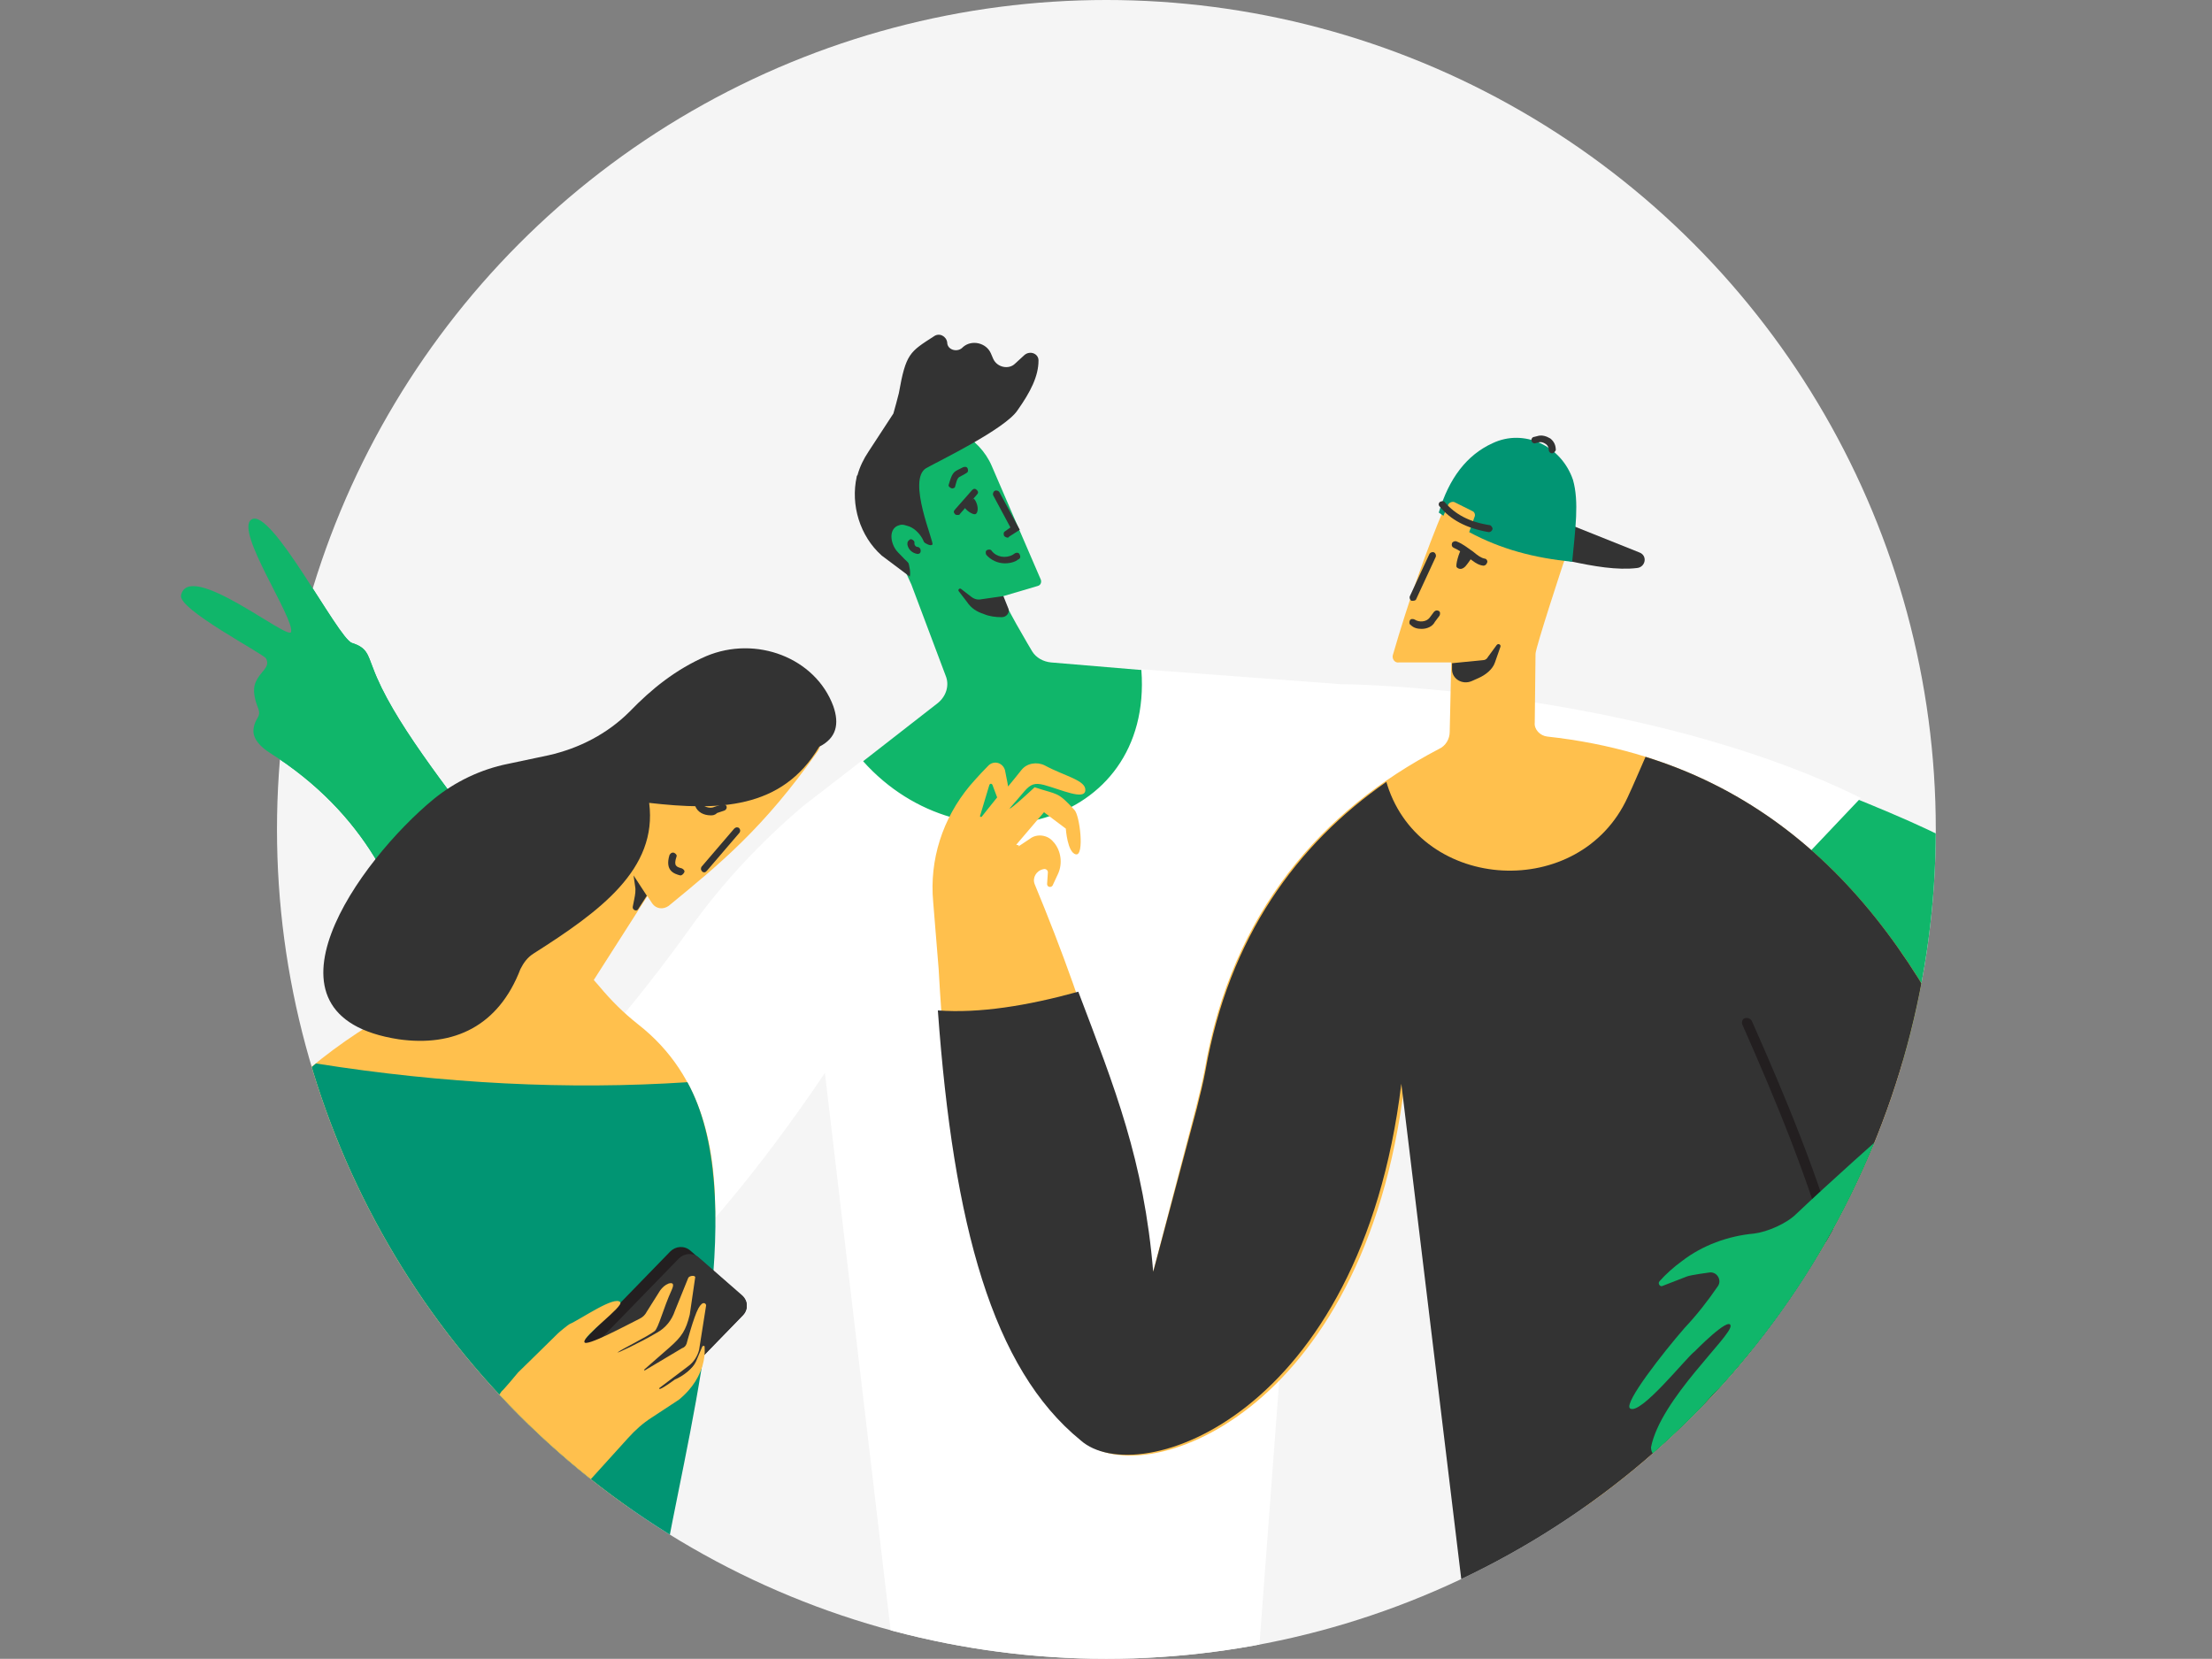 <?xml version="1.0" encoding="utf-8"?>
<!-- Generator: Adobe Illustrator 23.0.2, SVG Export Plug-In . SVG Version: 6.00 Build 0)  -->
<svg version="1.1" id="Layer_1" xmlns="http://www.w3.org/2000/svg" xmlns:xlink="http://www.w3.org/1999/xlink" x="0px" y="0px"
	 viewBox="0 0 283.5 212.6" style="enable-background:new 0 0 283.5 212.6;" xml:space="preserve">
<rect x="0" y="0" width="283.5" height="212.6" fill="#808080" stroke="none"/>
<style type="text/css">
	.st0{fill:#F5F5F5;}
	.st1{fill:#10B66A;}
	.st2{clip-path:url(#SVGID_2_);}
	.st3{clip-path:url(#SVGID_4_);fill:#333333;}
	.st4{clip-path:url(#SVGID_6_);fill:#10B66A;}
	.st5{clip-path:url(#SVGID_8_);fill:#FFFFFF;stroke:#FFFFFF;stroke-width:0.227;stroke-miterlimit:10;}
	.st6{clip-path:url(#SVGID_10_);fill:#333333;}
	.st7{clip-path:url(#SVGID_12_);fill:#FFC04D;}
	.st8{clip-path:url(#SVGID_14_);fill:#333333;}
	.st9{clip-path:url(#SVGID_16_);fill:#FFC04D;}
	.st10{clip-path:url(#SVGID_18_);fill:none;}
	.st11{clip-path:url(#SVGID_20_);fill:#333333;}
	.st12{clip-path:url(#SVGID_22_);fill:#019573;}
	.st13{clip-path:url(#SVGID_24_);fill:#10B66A;}
	.st14{clip-path:url(#SVGID_26_);fill:#333333;}
	.st15{clip-path:url(#SVGID_28_);fill:#333333;}
	.st16{clip-path:url(#SVGID_30_);fill:#007E61;}
	.st17{clip-path:url(#SVGID_32_);fill:#231F20;}
	.st18{clip-path:url(#SVGID_34_);fill:#333333;}
	.st19{clip-path:url(#SVGID_36_);fill:#FFC04D;}
	.st20{clip-path:url(#SVGID_38_);fill:#231F20;}
	.st21{clip-path:url(#SVGID_40_);fill:#10B66A;}
	.st22{clip-path:url(#SVGID_42_);fill:#333333;}
	.st23{clip-path:url(#SVGID_44_);}
	.st24{fill:#019573;}
	.st25{clip-path:url(#SVGID_46_);fill:#333333;}
	.st26{clip-path:url(#SVGID_48_);fill:#333333;}
	.st27{clip-path:url(#SVGID_50_);fill:#333333;}
	.st28{clip-path:url(#SVGID_52_);fill:#333333;}
	.st29{clip-path:url(#SVGID_54_);fill:#333333;}
	.st30{clip-path:url(#SVGID_56_);fill:#333333;}
	.st31{clip-path:url(#SVGID_58_);fill:#333333;}
	.st32{clip-path:url(#SVGID_60_);fill:#333333;}
	.st33{clip-path:url(#SVGID_62_);fill:#333333;}
	.st34{clip-path:url(#SVGID_64_);fill:#333333;}
	.st35{clip-path:url(#SVGID_66_);fill:#333333;}
	.st36{clip-path:url(#SVGID_68_);fill:#333333;}
	.st37{clip-path:url(#SVGID_70_);fill:#333333;}
	.st38{clip-path:url(#SVGID_72_);fill:#333333;}
	.st39{clip-path:url(#SVGID_74_);fill:#333333;}
	.st40{clip-path:url(#SVGID_76_);fill:#333333;}
</style>
<circle class="st0" cx="141.8" cy="106.3" r="106.3"/>
<g>
	<path class="st1" d="M115.6,119.6l-14.5,20.5c-12.2,19.1-19.9,31.1-31.8,25.9c-5.6-2.9-9.3-9.5-12.2-17.6
		c-3.3-9.3,2-36.4-22.5-51.9c-1.1-0.7-2.3-1.8-2.1-3.1c0.2-1.5,1-1.4,0.6-2.6c-0.5-1.2-0.7-2.4-0.4-3.2c0.6-1.6,2-2,1.4-3.2
		c-0.3-0.6-11.3-6.3-10.9-8.1c1-4.6,13.7,5.8,14.1,4.7c0.5-1.7-7.2-12.9-5.1-14.4c2.5-1.8,11.1,15.2,12.9,15.8
		c1.9,0.6,2,1.4,2.7,3.2c4.9,13.2,26.5,32.9,32.7,53.4c8.4-17.7,19.3-32.8,33.9-43.8C118.6,91.9,115.6,119.6,115.6,119.6z"/>
</g>
<g>
	<g>
		<defs>
			<circle id="SVGID_1_" cx="141.8" cy="106.3" r="106.3"/>
		</defs>
		<clipPath id="SVGID_2_">
			<use xlink:href="#SVGID_1_"  style="overflow:visible;"/>
		</clipPath>
		<g class="st2">
			<path class="st1" d="M115.6,119.6l-14.5,20.5c-12.2,19.1-19.9,31.1-31.8,25.9c-5.6-2.9-9.3-9.5-12.2-17.6
				c-3.3-9.3,2-36.4-22.5-51.9c-1.1-0.7-2.3-1.8-2.1-3.1c0.2-1.5,1-1.4,0.6-2.6c-0.5-1.2-0.7-2.4-0.4-3.2c0.6-1.6,2-2,1.4-3.2
				c-0.3-0.6-11.3-6.3-10.9-8.1c1-4.6,13.7,5.8,14.1,4.7c0.5-1.7-7.2-12.9-5.1-14.4c2.5-1.8,11.1,15.2,12.9,15.8
				c1.9,0.6,2,1.4,2.7,3.2c4.9,13.2,26.5,32.9,32.7,53.4c8.4-17.7,19.3-32.8,33.9-43.8C118.6,91.9,115.6,119.6,115.6,119.6z"/>
		</g>
	</g>
	<g>
		<defs>
			<circle id="SVGID_3_" cx="141.8" cy="106.3" r="106.3"/>
		</defs>
		<clipPath id="SVGID_4_">
			<use xlink:href="#SVGID_3_"  style="overflow:visible;"/>
		</clipPath>
		<path class="st3" d="M201.1,71.9c3.2,0.7,6.2,1.2,8.7,0.9c1.1-0.1,1.4-1.6,0.3-2l-9.5-3.8L201.1,71.9z"/>
	</g>
	<g>
		<defs>
			<circle id="SVGID_5_" cx="141.8" cy="106.3" r="106.3"/>
		</defs>
		<clipPath id="SVGID_6_">
			<use xlink:href="#SVGID_5_"  style="overflow:visible;"/>
		</clipPath>
		<path class="st4" d="M251,108.3c-8.7-4.8-32.2-13.5-42-15.6c-18-3.8-27-4.6-37.4-4.7l-36.9-3.1c-1-0.1-1.9-0.6-2.4-1.4
			c0,0-4.2-7-3.7-7.1l4.4-1.3c0.4-0.1,0.5-0.5,0.4-0.8l-6.3-14.6c-1.6-3.7-5.8-6-9.9-5.1c-5.6,1.2-6.6,7.1-0.4,20.3l4.4,11.7
			c0.5,1.2,0.1,2.6-1,3.5L103,103.5c-5.4,4.6-10.2,9.7-14.3,15.4l17.1,15.9l9,58.4h46.3l7.3-76.9l13.1,0.8
			c8.2,0.5,16.2,2.2,23.8,4.9l44.2,16.1l2.8-2.1l17-14.1C263.6,116.9,258.9,112.7,251,108.3z"/>
	</g>
	<g>
		<defs>
			<circle id="SVGID_7_" cx="141.8" cy="106.3" r="106.3"/>
		</defs>
		<clipPath id="SVGID_8_">
			<use xlink:href="#SVGID_7_"  style="overflow:visible;"/>
		</clipPath>
		<path class="st5" d="M171.8,87.8l-25.4-1.9c1.5,20.4-22.8,26.4-35.9,11.7l-7.5,5.8c-5.4,4.6-10.2,9.7-14.3,15.4
			c-14.2,19.8-23.6,26.4-23.6,26.4L89.8,158c0,0,7-7.4,16-20.8l9,76.3h46.3l7.3-97.4l13.1,0.8c8.2,0.5,16.2,2.2,23.8,4.9l9.4,5.4
			l23.6-24.9C214.6,90.6,182.2,87.9,171.8,87.8z"/>
	</g>
	<g>
		<defs>
			<circle id="SVGID_9_" cx="141.8" cy="106.3" r="106.3"/>
		</defs>
		<clipPath id="SVGID_10_">
			<use xlink:href="#SVGID_9_"  style="overflow:visible;"/>
		</clipPath>
		<path class="st6" d="M116.6,73.9l-3.6-2.7c-2.8-2.5-4-6.5-3.2-10.1c0-0.1,0-0.1,0.1-0.2c0.3-1.1,0.8-2.1,1.4-3l3.2-4.9
			c0.1-0.3,0.6-2.2,0.7-2.6c0.9-5.1,1.4-5.3,4.5-7.3c0.7-0.5,1.6,0,1.7,0.8l0,0c0,0.9,1.2,1.3,1.9,0.7l0.1-0.1c1.1-1,3-0.6,3.6,0.8
			l0.3,0.7c0.5,1.1,2,1.4,2.8,0.6l1.2-1.1c0.7-0.6,1.8-0.2,1.8,0.7c0,2-1,4-2.7,6.4c-1.6,2.4-10.1,6.5-11.7,7.4
			c-2.5,1.5,1.1,9.6,0.8,9.8c-0.3,0.2-0.6,0.1-2.7-1.4C113.3,66.1,117.1,71.8,116.6,73.9z"/>
	</g>
	<g>
		<defs>
			<circle id="SVGID_11_" cx="141.8" cy="106.3" r="106.3"/>
		</defs>
		<clipPath id="SVGID_12_">
			<use xlink:href="#SVGID_11_"  style="overflow:visible;"/>
		</clipPath>
		<path class="st7" d="M81.5,112.6l2.1,3.2c0.5,0.7,1.4,0.8,2.1,0.3c6.7-5.5,12.1-9.9,19.1-19.8c1.3-1.8-0.5-6.7-3-7.2
			c-1.2-0.2-2.7-0.3-4.4-0.1c-3.9,0.3-6.7,4.7-9.1,7.5c-6.3,7.5-13.9,17.3-21.1,26.4c-25,6.9-35.9,21.2-47.7,36.6
			c-8.8,12.5-15.8,24.8-17,33.6h83c4-21.4,13.3-48.5-3.7-61.8c-1.9-1.5-3.5-3.1-5-4.9l-0.7-0.8l6.9-10.8L81.5,112.6z"/>
	</g>
	<g>
		<defs>
			<circle id="SVGID_13_" cx="141.8" cy="106.3" r="106.3"/>
		</defs>
		<clipPath id="SVGID_14_">
			<use xlink:href="#SVGID_13_"  style="overflow:visible;"/>
		</clipPath>
		<path class="st8" d="M105,95.7c-4.8,8.1-13,8.2-21.8,7.2c1.1,8.5-6.3,13.9-14.8,19.3c-0.8,0.5-1.3,1.2-1.7,2
			c-2.8,7.3-8.5,10-15.6,9c-19.5-3-5-23,4.5-30.8c2.7-2.2,6-3.8,9.5-4.5l5.2-1.1c4-0.9,7.6-2.8,10.4-5.6c2.8-2.9,5.9-5.4,9.8-7.1
			c6.4-2.7,14,0.2,16.3,6.4C107.6,92.8,107.2,94.6,105,95.7z"/>
	</g>
	<g>
		<defs>
			<circle id="SVGID_15_" cx="141.8" cy="106.3" r="106.3"/>
		</defs>
		<clipPath id="SVGID_16_">
			<use xlink:href="#SVGID_15_"  style="overflow:visible;"/>
		</clipPath>
		<path class="st9" d="M260.9,167.7c-0.7-4.8-0.7-9.6-2.3-14.3c-10.7-32.2-28.2-55.5-60.3-59c-0.9-0.1-1.7-0.9-1.6-1.8l0.1-8.8
			c0-0.8,3.6-11.7,3.6-11.7c5.2-10.5-7.7-19.8-14.3-8.9c-0.4,0.6-0.7,1.3-1,1.9c-2.4,5.7-4.6,12-6.6,18.9c-0.1,0.5,0.3,1,0.8,0.9
			h6.7l-0.2,8.9c0,0.9-0.5,1.8-1.4,2.2c-14.9,7.8-26.5,20.8-30,41.1c-0.3,1.6-0.7,3.2-1.1,4.8l-6.4,24.5c-2-19.3-7.3-36.2-14.3-53.1
			c-0.3-0.8,0.2-1.7,1.1-1.9c0.3-0.1,0.6,0.1,0.6,0.4l-0.1,1.5c0,0.4,0.5,0.5,0.7,0.2l0.7-1.5c0.6-1.3,0.4-2.9-0.5-4l-0.1-0.1
			c-0.7-0.9-2.1-1.1-3-0.4l-1.5,1c0.3-0.3-0.4-0.1-0.2-0.3l3.5-4.1l2.8,2.1c0,0,0.2,3.1,1.3,3.3c1.1,0.2,0.5-5-0.2-5.7
			c-2.2-2.4-2.1-1.9-5.1-2.9c0,0-3.2,3-3.2,2.7c0.7-0.8,1.4-1.6,1.9-2.2c0.8-0.9,1.3-1.1,2.5-0.8c2.2,0.6,5.2,2,5.3,0.7
			s-2.6-1.8-5.2-3.2c-1-0.5-2.3-0.3-3,0.6c-0.5,0.6-1.1,1.4-1.7,2.1c-0.1-0.7-0.3-1.5-0.4-2.1c-0.3-1-1.5-1.3-2.2-0.5
			c-1.1,1.1-2.3,2.5-2.3,2.5c-3.5,4.2-5.2,9.5-4.7,14.9l0.7,8.6c1.7,30.6,6.6,50.7,18.6,60.5c7.3,6.5,35.9-3,41.1-45.7l8,54.1h36.4
			l0.4-57.9c6,9.7,10.1,38.2,13.8,58.2h22.7L260.9,167.7z M125.6,104.6l1.2-4c0.1-0.2,0.3-0.2,0.4,0l0.6,1.6c-0.9,1.1-1.6,2-2,2.5
			C125.7,104.7,125.6,104.7,125.6,104.6z"/>
	</g>
	<g>
		<defs>
			<circle id="SVGID_17_" cx="141.8" cy="106.3" r="106.3"/>
		</defs>
		<clipPath id="SVGID_18_">
			<use xlink:href="#SVGID_17_"  style="overflow:visible;"/>
		</clipPath>
		<path class="st10" d="M127.4,101.2c-0.1-0.4-0.7-0.3-0.8,0l-1,3.4c0,0.1,0.1,0.1,0.1,0.1c0.4-0.5,1.2-1.4,2-2.5L127.4,101.2z"/>
	</g>
	<g>
		<defs>
			<circle id="SVGID_19_" cx="141.8" cy="106.3" r="106.3"/>
		</defs>
		<clipPath id="SVGID_20_">
			<use xlink:href="#SVGID_19_"  style="overflow:visible;"/>
		</clipPath>
		<path class="st11" d="M260.9,167.7c-0.7-4.8-0.7-9.6-2.3-14.3c-9.2-27.7-23.5-48.9-47.7-56.4c-0.8,1.8-1.5,3.5-2.3,5.2
			c-6.1,13.3-26.4,12.2-30.8-1.6c0-0.1-0.1-0.2-0.1-0.4c-11.5,8-20.2,19.9-23.2,37c-0.3,1.6-0.7,3.2-1.1,4.8l-5.6,21
			c-1.2-14.3-4.9-23.5-9.6-35.9c-6.5,1.8-12.7,2.8-18,2.4c2,27.6,7,45.9,18.3,55.1c7.3,6.5,35.9-3,41.1-45.7l8,66.1l73.3-11.7V167.7
			z"/>
	</g>
	<g>
		<defs>
			<circle id="SVGID_21_" cx="141.8" cy="106.3" r="106.3"/>
		</defs>
		<clipPath id="SVGID_22_">
			<use xlink:href="#SVGID_21_"  style="overflow:visible;"/>
		</clipPath>
		<path class="st12" d="M40.5,136.3c-8.3,6.7-14.5,14.8-21,23.2c-8.8,12.5-15.8,25.2-17,34l83,5c3.4-18,10.5-45.4,2.6-59.8
			C72.8,139.7,56.9,138.9,40.5,136.3z"/>
	</g>
	<g>
		<defs>
			<circle id="SVGID_23_" cx="141.8" cy="106.3" r="106.3"/>
		</defs>
		<clipPath id="SVGID_24_">
			<use xlink:href="#SVGID_23_"  style="overflow:visible;"/>
		</clipPath>
		<path class="st13" d="M120.4,73.3c0,0-1.5-2.8-2.2-4.3c-0.4-0.7-1.1-1.4-1.9-1.6c-0.6-0.2-0.8-0.2-1.3,0c-1.2,0.6-0.8,2.5,0.1,3.4
			C117.3,73.1,117.8,73.6,120.4,73.3z"/>
	</g>
	<g>
		<defs>
			<circle id="SVGID_25_" cx="141.8" cy="106.3" r="106.3"/>
		</defs>
		<clipPath id="SVGID_26_">
			<use xlink:href="#SVGID_25_"  style="overflow:visible;"/>
		</clipPath>
		<path class="st14" d="M82.9,114.8l-1.7-2.6l0.2,1.4c0.1,0.5,0,1.1-0.1,1.6l-0.2,1c-0.1,0.4,0.5,0.7,0.7,0.3L82.9,114.8z"/>
	</g>
	<g>
		<defs>
			<circle id="SVGID_27_" cx="141.8" cy="106.3" r="106.3"/>
		</defs>
		<clipPath id="SVGID_28_">
			<use xlink:href="#SVGID_27_"  style="overflow:visible;"/>
		</clipPath>
		<path class="st15" d="M128.6,76.4l-2.8,0.4c-0.5,0.1-0.9,0-1.3-0.3l-1.3-1c-0.2-0.2-0.5,0.1-0.3,0.3l1,1.3
			c0.6,0.9,1.3,1.3,2.2,1.6c0.7,0.3,1.5,0.4,2.3,0.4l0,0c0.6,0,1.1-0.6,0.8-1.2L128.6,76.4z"/>
	</g>
	<g>
		<defs>
			<circle id="SVGID_29_" cx="141.8" cy="106.3" r="106.3"/>
		</defs>
		<clipPath id="SVGID_30_">
			<use xlink:href="#SVGID_29_"  style="overflow:visible;"/>
		</clipPath>
		<path class="st16" d="M23.4,194.3c-0.1,0-0.1,0-0.2,0c-0.4-0.1-0.6-0.5-0.5-0.8c3-10.3,10.2-21.2,16.9-30.5
			c0.2-0.3,0.6-0.4,0.9-0.2s0.4,0.6,0.2,0.9c-6.6,9.2-13.7,20-16.7,30.1C24,194.2,23.7,194.3,23.4,194.3z"/>
	</g>
	<g>
		<defs>
			<circle id="SVGID_31_" cx="141.8" cy="106.3" r="106.3"/>
		</defs>
		<clipPath id="SVGID_32_">
			<use xlink:href="#SVGID_31_"  style="overflow:visible;"/>
		</clipPath>
		<path class="st17" d="M72.2,177.1l6.6,5.8c0.8,0.7,1.9,0.6,2.6-0.1l13.8-14.2c0.7-0.7,0.7-1.8-0.1-2.5l-6.6-5.8
			c-0.8-0.7-1.9-0.6-2.6,0.1l-13.8,14.2C71.4,175.3,71.5,176.4,72.2,177.1z"/>
	</g>
	<g>
		<defs>
			<circle id="SVGID_33_" cx="141.8" cy="106.3" r="106.3"/>
		</defs>
		<clipPath id="SVGID_34_">
			<use xlink:href="#SVGID_33_"  style="overflow:visible;"/>
		</clipPath>
		<path class="st18" d="M73.3,178l5.5,4.8c0.8,0.7,1.9,0.6,2.6-0.1l13.8-14.2c0.7-0.7,0.7-1.8-0.1-2.5l-5.5-4.8
			c-0.8-0.7-1.9-0.6-2.6,0.1l-13.8,14.2C72.5,176.3,72.5,177.4,73.3,178z"/>
	</g>
	<g>
		<defs>
			<circle id="SVGID_35_" cx="141.8" cy="106.3" r="106.3"/>
		</defs>
		<clipPath id="SVGID_36_">
			<use xlink:href="#SVGID_35_"  style="overflow:visible;"/>
		</clipPath>
		<path class="st19" d="M54.1,193.5l10.2-15.2c0.2-0.1,2.1-2.4,2.1-2.4s4.2-4.1,5.1-5c0.2-0.2,1.3-1.1,1.5-1.2
			c1.4-0.6,5.8-3.7,6.5-2.8c0.4,0.6-4.8,4.3-4.6,5.1c0.1,0.7,5.3-2.1,7.1-3c0.4-0.2,0.7-0.5,0.9-0.9l1.7-2.7
			c0.3-0.4,0.6-0.7,1.1-0.9c0.4-0.1,0.8-0.1,0.4,0.8c-1.1,2.4-1.7,4.9-2.2,5.3c-0.9,0.7-4.2,2.3-4.7,2.7c-0.4,0.3,2.8-1.2,5-2.5
			c1.1-0.6,1.9-1.6,2.3-2.8l1.7-4.2c0.1-0.3,0.9-0.4,0.9-0.1l-0.7,4.8c-0.5,2-1,2.8-2.6,4.2l-3.2,2.8c-0.1,0.1,0,0.2,0.1,0.1
			l4.7-2.8c0.3-0.1,0.5-0.3,0.6-0.6c0,0,0.9-3.4,1.5-4.5s1-0.6,1-0.4l-0.9,5.7c-0.2,0.8-0.7,1.6-1.4,2.1l-3.7,2.8c0,0,0-0.1,0,0.1
			c0.1,0.2,2-1.2,2-1.2c1-0.4,2.3-1.4,2.7-2.3l0.8-1.9c0.1-0.2,0.4-0.1,0.3,0.1c0,0,0.5,3.6-3.3,6.7l-3.5,2.3
			c-1.1,0.7-2.1,1.6-3,2.6l-8.6,9.5L54.1,193.5z"/>
	</g>
	<g>
		<defs>
			<circle id="SVGID_37_" cx="141.8" cy="106.3" r="106.3"/>
		</defs>
		<clipPath id="SVGID_38_">
			<use xlink:href="#SVGID_37_"  style="overflow:visible;"/>
		</clipPath>
		<path class="st20" d="M238.2,194.1L238.2,194.1c-0.5-0.1-0.7-0.4-0.7-0.7c3.1-20.6-5.7-42.9-14.2-62.1c-0.1-0.3,0-0.7,0.3-0.8
			s0.7,0,0.9,0.3c8.6,19.4,17.5,41.8,14.3,62.8C238.8,193.8,238.6,194.1,238.2,194.1z"/>
	</g>
	<g>
		<defs>
			<circle id="SVGID_39_" cx="141.8" cy="106.3" r="106.3"/>
		</defs>
		<clipPath id="SVGID_40_">
			<use xlink:href="#SVGID_39_"  style="overflow:visible;"/>
		</clipPath>
		<path class="st21" d="M282.9,137.7c-0.7-3.1-2.5-5.9-5-8c-3.3-2.8-6.1-5.4-8.7-7.7l-17,14c0,0-12.8,10.9-22,19.6
			c-1.2,1.2-3.7,2.3-5.4,2.5c-3.3,0.3-6.6,1.5-9.2,3.5c-1.1,0.8-2.1,1.7-2.9,2.6c-0.3,0.3,0.1,0.8,0.4,0.6l3.1-1.2
			c0.5-0.2,2.8-0.5,2.8-0.5c1-0.2,1.7,0.9,1.2,1.7l0,0c-1.3,1.9-2.7,3.7-4.3,5.4c-2.7,3.1-7.8,9.6-7,10.3c1.3,1,7.3-6.6,8.3-7.3
			c0,0,4.4-4.5,4.6-3.3c0.2,1.3-9,9.4-10.2,15.6c0,0.2,0.1,1.8,1.5,0.1l0.6-0.6c1.6-1.6,3.2-3.3,4.7-5c1.5-1.8,2.8-3,5-4
			c0.3-0.1,0.6,0.6,0.5,0.9l-5.5,9.2c-0.3,0.5-0.8,1.8,0.4,1.7c0.4,0,0.8-0.2,1.1-0.6c1-1.3,2.5-3.6,4.2-5.2c1.7-1.6,4-3.4,4-3.4
			c0.3-0.2,0.8,0.1,0.7,0.4c0,0-2.8,4-3.5,5.4c-0.6,1.4,0.8,1.2,1.1,0.9c2.1-2.1,4.9-5.1,6.5-6.8c0.7-0.7,1.3-1.4,1.9-2.2
			c0.7-0.9,1.6-1.8,2.6-2.5c9.3-6.6,19-10.3,31.5-16.3c2.8-1.4,5.4-3,7.8-4.9C281.3,148.5,284.3,143.8,282.9,137.7z"/>
	</g>
	<g>
		<defs>
			<circle id="SVGID_41_" cx="141.8" cy="106.3" r="106.3"/>
		</defs>
		<clipPath id="SVGID_42_">
			<use xlink:href="#SVGID_41_"  style="overflow:visible;"/>
		</clipPath>
		<path class="st22" d="M186.1,85l4-0.4c0.3,0,0.5-0.2,0.6-0.4l1.1-1.5c0.2-0.3,0.6-0.1,0.5,0.2l-0.7,2c-0.3,0.9-1.2,1.6-2.1,2
			l-0.9,0.4c-1.2,0.5-2.5-0.3-2.5-1.5L186.1,85z"/>
	</g>
	<g>
		<defs>
			<circle id="SVGID_43_" cx="141.8" cy="106.3" r="106.3"/>
		</defs>
		<clipPath id="SVGID_44_">
			<use xlink:href="#SVGID_43_"  style="overflow:visible;"/>
		</clipPath>
		<g class="st23">
			<path class="st24" d="M191.3,56.8c-3.3,1.5-5.6,4.5-6.9,8.9c0.2,0.1,0.4,0.3,0.6,0.4l0.6-1.4c0.1-0.3,0.6-0.5,0.9-0.3l2.2,1.1
				c0.3,0.1,0.4,0.5,0.3,0.7l-0.7,2c4.1,2.2,8.3,3.3,13.2,3.8c0.4-4.2,0.9-7.7,0.1-10.5C200.1,57.1,195.3,54.9,191.3,56.8z"/>
		</g>
	</g>
	<g>
		<defs>
			<circle id="SVGID_45_" cx="141.8" cy="106.3" r="106.3"/>
		</defs>
		<clipPath id="SVGID_46_">
			<use xlink:href="#SVGID_45_"  style="overflow:visible;"/>
		</clipPath>
		<path class="st25" d="M190.8,68.2C190.8,68.2,190.7,68.2,190.8,68.2c-2.9-0.5-4.9-1.6-6.3-3.3c-0.2-0.2-0.1-0.5,0.1-0.6
			c0.2-0.1,0.5-0.1,0.6,0.1c1.3,1.5,3.1,2.5,5.7,2.9c0.2,0,0.4,0.3,0.4,0.5C191.2,68.1,191,68.2,190.8,68.2z"/>
	</g>
	<g>
		<defs>
			<circle id="SVGID_47_" cx="141.8" cy="106.3" r="106.3"/>
		</defs>
		<clipPath id="SVGID_48_">
			<use xlink:href="#SVGID_47_"  style="overflow:visible;"/>
		</clipPath>
		<path class="st26" d="M117.6,71C117.5,71,117.5,71,117.6,71c-0.7-0.1-1.2-0.6-1.3-1.2v-0.2c0-0.2,0.2-0.4,0.4-0.5
			c0.2,0,0.5,0.2,0.5,0.4v0.2c0,0.2,0.2,0.4,0.4,0.4c0.2,0,0.4,0.2,0.4,0.5C118,70.9,117.8,71,117.6,71z"/>
	</g>
	<g>
		<defs>
			<circle id="SVGID_49_" cx="141.8" cy="106.3" r="106.3"/>
		</defs>
		<clipPath id="SVGID_50_">
			<use xlink:href="#SVGID_49_"  style="overflow:visible;"/>
		</clipPath>
		<path class="st27" d="M187.4,70.2c-0.4,0.5-0.9,2.3-0.7,2.5s0.6,0.4,1.1-0.1c0.2-0.2,0.9-1.2,1-1.4L187.4,70.2z"/>
	</g>
	<g>
		<defs>
			<circle id="SVGID_51_" cx="141.8" cy="106.3" r="106.3"/>
		</defs>
		<clipPath id="SVGID_52_">
			<use xlink:href="#SVGID_51_"  style="overflow:visible;"/>
		</clipPath>
		<path class="st28" d="M123.5,64.8c0.2,0.6,1.2,1.2,1.5,1.1s0.4-0.7,0.2-1.3c-0.1-0.3-0.2-0.5-0.4-0.7L123.5,64.8z"/>
	</g>
	<g>
		<defs>
			<circle id="SVGID_53_" cx="141.8" cy="106.3" r="106.3"/>
		</defs>
		<clipPath id="SVGID_54_">
			<use xlink:href="#SVGID_53_"  style="overflow:visible;"/>
		</clipPath>
		<path class="st29" d="M190.1,72.5L190.1,72.5c-0.8-0.1-1.3-0.6-2-1.1c-0.6-0.5-1.1-0.9-1.8-1.2c-0.2-0.1-0.3-0.3-0.2-0.6
			c0.1-0.2,0.4-0.3,0.6-0.2c0.8,0.3,1.5,0.9,2.1,1.3c0.6,0.5,1,0.8,1.5,0.9c0.2,0,0.4,0.3,0.3,0.5C190.5,72.4,190.3,72.5,190.1,72.5
			z"/>
	</g>
	<g>
		<defs>
			<circle id="SVGID_55_" cx="141.8" cy="106.3" r="106.3"/>
		</defs>
		<clipPath id="SVGID_56_">
			<use xlink:href="#SVGID_55_"  style="overflow:visible;"/>
		</clipPath>
		<path class="st30" d="M198.9,58.1c-0.2,0-0.4-0.2-0.4-0.4c0-0.3-0.1-0.6-0.4-0.8c-0.3-0.2-0.6-0.3-0.9-0.2l-0.4,0.1
			c-0.2,0.1-0.5-0.1-0.5-0.3c-0.1-0.2,0.1-0.5,0.3-0.5l0.4-0.1c0.6-0.2,1.2,0,1.7,0.3c0.5,0.4,0.7,0.9,0.7,1.5
			C199.3,57.9,199.1,58.1,198.9,58.1z"/>
	</g>
	<g>
		<defs>
			<circle id="SVGID_57_" cx="141.8" cy="106.3" r="106.3"/>
		</defs>
		<clipPath id="SVGID_58_">
			<use xlink:href="#SVGID_57_"  style="overflow:visible;"/>
		</clipPath>
		<path class="st31" d="M129.1,68.9c-0.1,0-0.3-0.1-0.4-0.2c-0.1-0.2-0.1-0.5,0.1-0.6l0.7-0.5l-2.2-4.1c-0.1-0.2,0-0.5,0.2-0.6
			s0.5,0,0.6,0.2l2.6,4.8l-1.4,0.9C129.3,68.9,129.2,68.9,129.1,68.9z"/>
	</g>
	<g>
		<defs>
			<circle id="SVGID_59_" cx="141.8" cy="106.3" r="106.3"/>
		</defs>
		<clipPath id="SVGID_60_">
			<use xlink:href="#SVGID_59_"  style="overflow:visible;"/>
		</clipPath>
		<path class="st32" d="M128.8,72.2c-0.9,0-1.8-0.4-2.4-1.1c-0.1-0.2-0.1-0.5,0.1-0.6s0.5-0.1,0.6,0.1c0.6,0.8,1.8,1,2.7,0.5
			l0.3-0.2c0.2-0.1,0.5-0.1,0.6,0.2c0.1,0.2,0.1,0.5-0.2,0.6l-0.3,0.2C129.8,72.1,129.3,72.2,128.8,72.2z"/>
	</g>
	<g>
		<defs>
			<circle id="SVGID_61_" cx="141.8" cy="106.3" r="106.3"/>
		</defs>
		<clipPath id="SVGID_62_">
			<use xlink:href="#SVGID_61_"  style="overflow:visible;"/>
		</clipPath>
		<path class="st33" d="M122.7,66c-0.1,0-0.2,0-0.3-0.1c-0.2-0.2-0.2-0.4,0-0.6l2.2-2.5c0.2-0.2,0.4-0.2,0.6,0s0.2,0.4,0,0.6
			l-2.2,2.5C123,66,122.9,66,122.7,66z"/>
	</g>
	<g>
		<defs>
			<circle id="SVGID_63_" cx="141.8" cy="106.3" r="106.3"/>
		</defs>
		<clipPath id="SVGID_64_">
			<use xlink:href="#SVGID_63_"  style="overflow:visible;"/>
		</clipPath>
		<path class="st34" d="M90.3,111.8c-0.1,0-0.2,0-0.3-0.1c-0.2-0.2-0.2-0.4-0.1-0.6l4.2-4.9c0.2-0.2,0.4-0.2,0.6-0.1
			c0.2,0.2,0.2,0.4,0.1,0.6l-4.2,4.9C90.5,111.7,90.4,111.8,90.3,111.8z"/>
	</g>
	<g>
		<defs>
			<circle id="SVGID_65_" cx="141.8" cy="106.3" r="106.3"/>
		</defs>
		<clipPath id="SVGID_66_">
			<use xlink:href="#SVGID_65_"  style="overflow:visible;"/>
		</clipPath>
		<path class="st35" d="M122,62.6L122,62.6c-0.3-0.1-0.5-0.3-0.4-0.5c0.4-1.4,0.6-1.6,1.2-1.9c0.2-0.1,0.4-0.2,0.6-0.3
			s0.5-0.1,0.6,0.1c0.1,0.2,0.1,0.5-0.1,0.6c-0.3,0.2-0.5,0.3-0.7,0.4c-0.4,0.2-0.5,0.2-0.8,1.4C122.4,62.5,122.2,62.6,122,62.6z"/>
	</g>
	<g>
		<defs>
			<circle id="SVGID_67_" cx="141.8" cy="106.3" r="106.3"/>
		</defs>
		<clipPath id="SVGID_68_">
			<use xlink:href="#SVGID_67_"  style="overflow:visible;"/>
		</clipPath>
		<path class="st36" d="M91.1,104.5c-0.9,0-1.7-0.4-2-1.2l-0.3-0.7c-0.1-0.2,0-0.5,0.2-0.6s0.5,0,0.6,0.2l0.3,0.7
			c0.2,0.5,1.1,0.8,1.7,0.5l0.9-0.3c0.2-0.1,0.5,0,0.6,0.2s0,0.5-0.3,0.6l-0.9,0.3C91.6,104.5,91.3,104.5,91.1,104.5z"/>
	</g>
	<g>
		<defs>
			<circle id="SVGID_69_" cx="141.8" cy="106.3" r="106.3"/>
		</defs>
		<clipPath id="SVGID_70_">
			<use xlink:href="#SVGID_69_"  style="overflow:visible;"/>
		</clipPath>
		<path class="st37" d="M87.2,112.2L87.2,112.2c-0.8-0.2-2-0.6-1.4-2.6c0.1-0.2,0.3-0.4,0.6-0.3c0.2,0.1,0.4,0.3,0.3,0.5
			c-0.4,1.2,0,1.3,0.7,1.5c0.2,0.1,0.4,0.3,0.3,0.5C87.6,112,87.4,112.2,87.2,112.2z"/>
	</g>
	<g>
		<defs>
			<circle id="SVGID_71_" cx="141.8" cy="106.3" r="106.3"/>
		</defs>
		<clipPath id="SVGID_72_">
			<use xlink:href="#SVGID_71_"  style="overflow:visible;"/>
		</clipPath>
		<path class="st38" d="M181.1,77c-0.1,0-0.1,0-0.2,0c-0.2-0.1-0.3-0.4-0.2-0.6l2.5-5.4c0.1-0.2,0.4-0.3,0.6-0.2
			c0.2,0.1,0.3,0.4,0.2,0.6l-2.5,5.4C181.5,76.9,181.3,77,181.1,77z"/>
	</g>
	<g>
		<defs>
			<circle id="SVGID_73_" cx="141.8" cy="106.3" r="106.3"/>
		</defs>
		<clipPath id="SVGID_74_">
			<use xlink:href="#SVGID_73_"  style="overflow:visible;"/>
		</clipPath>
		<path class="st39" d="M182.2,80.6c-0.5,0-1-0.1-1.4-0.5c-0.2-0.1-0.2-0.4-0.1-0.6c0.1-0.2,0.4-0.2,0.6-0.1
			c0.6,0.4,1.5,0.3,1.9-0.2l0.6-0.8c0.2-0.2,0.4-0.2,0.6-0.1c0.2,0.1,0.2,0.4,0.1,0.6l-0.6,0.8C183.6,80.3,182.9,80.6,182.2,80.6z"
			/>
	</g>
	<g>
		<defs>
			<circle id="SVGID_75_" cx="141.8" cy="106.3" r="106.3"/>
		</defs>
		<clipPath id="SVGID_76_">
			<use xlink:href="#SVGID_75_"  style="overflow:visible;"/>
		</clipPath>
		<path class="st40" d="M95.6,100.2c-0.6,0-1-0.2-1.5-0.4c-0.7-0.3-1.4-0.6-2.6-0.2c-0.2,0.1-0.5,0-0.6-0.3c-0.1-0.2,0-0.5,0.3-0.6
			c1.6-0.6,2.5-0.1,3.3,0.2c0.6,0.3,1,0.5,1.7,0.2c0.2-0.1,0.5,0,0.6,0.2s0,0.5-0.2,0.6C96.2,100.1,95.9,100.2,95.6,100.2z"/>
	</g>
</g>
</svg>

